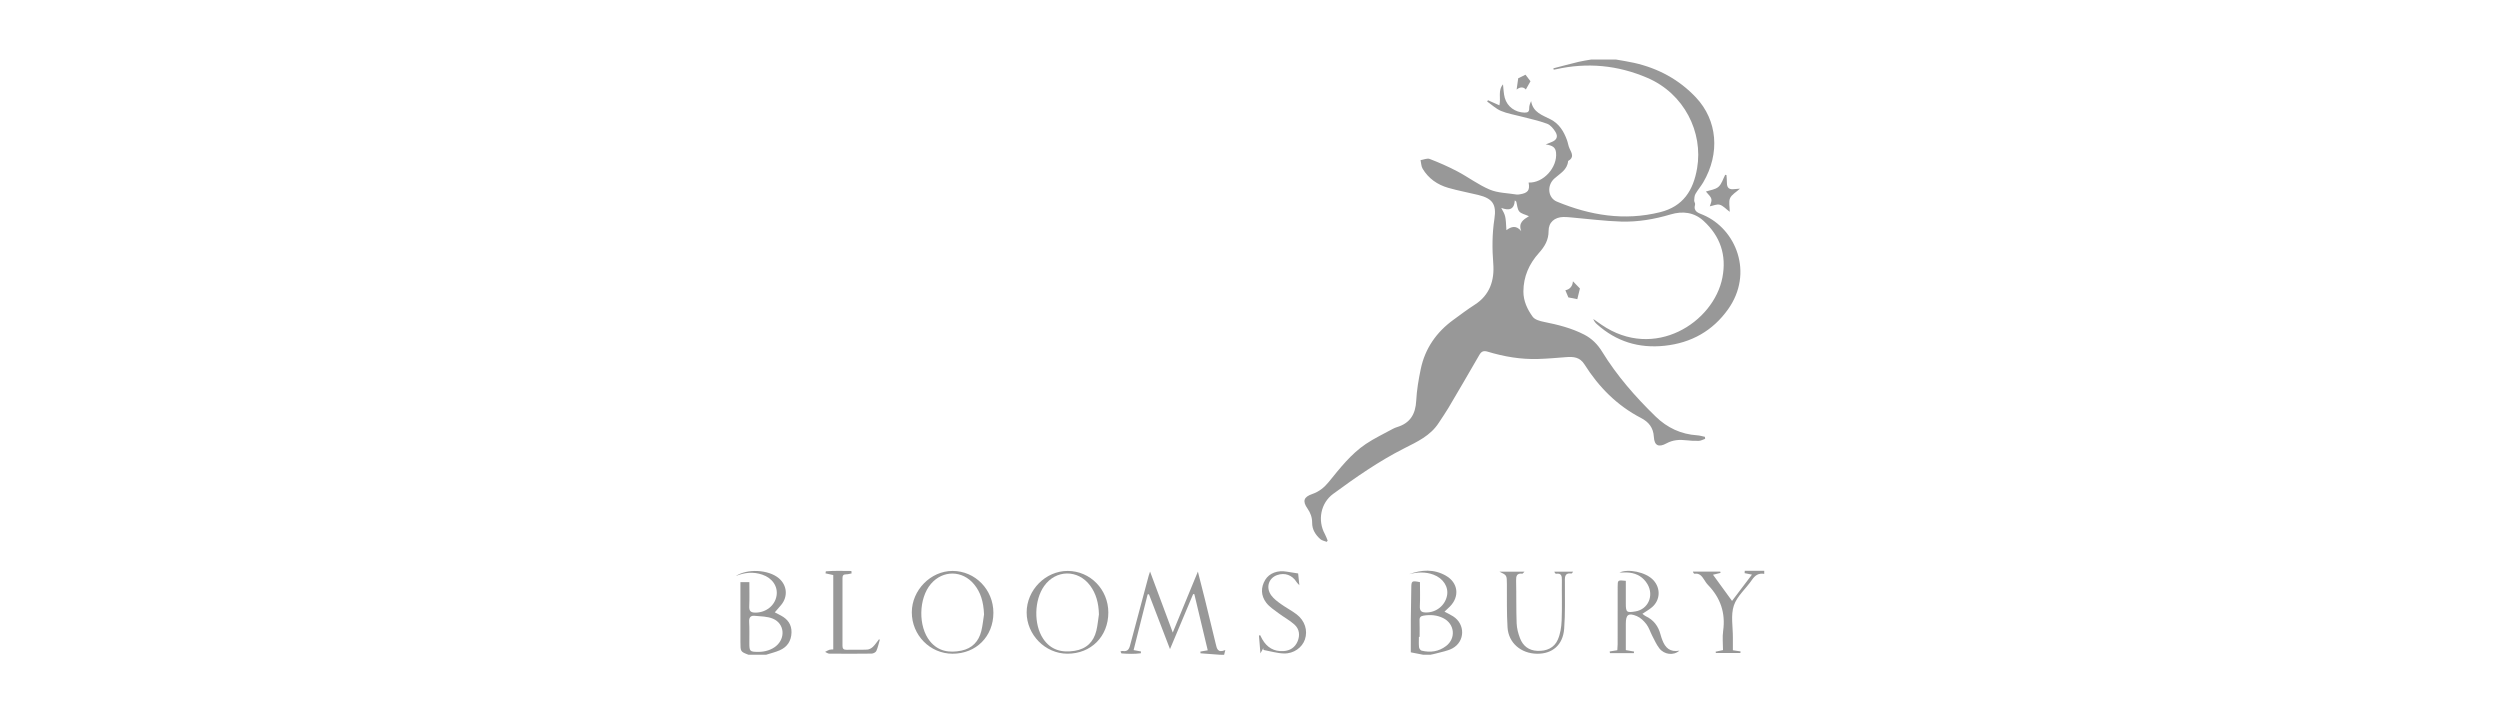 <svg xmlns="http://www.w3.org/2000/svg" xmlns:xlink="http://www.w3.org/1999/xlink" id="Layer_1" x="0px" y="0px" width="210px" height="60px" viewBox="0 0 210 60" xml:space="preserve"><g>	<path fill="#989898" d="M135.738,5c0.509,0.092,1.023,0.166,1.527,0.28c2.018,0.456,3.772,1.396,5.196,2.908  c1.807,1.919,2.04,4.693,0.611,7.129c-0.197,0.336-0.46,0.634-0.653,0.973c-0.088,0.155-0.097,0.364-0.108,0.551  c-0.007,0.11,0.102,0.237,0.075,0.333c-0.17,0.616,0.279,0.707,0.685,0.881c2.768,1.185,4.249,4.882,2.09,7.92  c-1.288,1.812-3.083,2.829-5.329,3.069c-2.181,0.232-4.068-0.356-5.695-1.813c-0.127-0.114-0.235-0.248-0.302-0.436  c0.228,0.16,0.454,0.322,0.683,0.479c4.456,3.056,9.439-0.2,10.163-3.959c0.364-1.886-0.177-3.471-1.579-4.757  c-0.799-0.732-1.762-0.847-2.77-0.546c-1.358,0.406-2.747,0.643-4.156,0.601c-1.388-0.041-2.771-0.225-4.156-0.344  c-0.231-0.02-0.463-0.046-0.694-0.041c-0.739,0.016-1.249,0.446-1.245,1.172c0.004,0.764-0.334,1.318-0.815,1.853  c-0.823,0.914-1.297,1.984-1.301,3.232c-0.003,0.802,0.333,1.508,0.783,2.126c0.179,0.246,0.611,0.362,0.95,0.43  c1.169,0.234,2.316,0.52,3.383,1.071c0.637,0.329,1.119,0.816,1.492,1.423c1.247,2.029,2.803,3.806,4.504,5.458  c0.967,0.939,2.128,1.488,3.492,1.574c0.217,0.014,0.43,0.083,0.645,0.127c0.005,0.056,0.011,0.112,0.016,0.169  c-0.174,0.059-0.347,0.162-0.523,0.169c-0.346,0.014-0.696-0.006-1.04-0.047c-0.589-0.07-1.146-0.035-1.686,0.26  c-0.655,0.357-1.016,0.19-1.057-0.544c-0.044-0.782-0.435-1.256-1.086-1.594c-2.012-1.043-3.547-2.601-4.743-4.497  c-0.39-0.618-0.926-0.658-1.546-0.609c-0.78,0.063-1.561,0.129-2.343,0.154c-1.447,0.046-2.86-0.195-4.241-0.613  c-0.344-0.104-0.527-0.028-0.7,0.273c-0.86,1.494-1.731,2.983-2.608,4.467c-0.251,0.424-0.537,0.827-0.804,1.241  c-0.696,1.082-1.823,1.593-2.905,2.141c-2.119,1.073-4.056,2.424-5.963,3.823c-1.05,0.77-1.328,2.232-0.695,3.379  c0.095,0.172,0.156,0.363,0.233,0.546c-0.026,0.035-0.052,0.069-0.078,0.104c-0.184-0.075-0.407-0.108-0.545-0.233  c-0.394-0.359-0.684-0.798-0.68-1.358c0.003-0.455-0.135-0.842-0.396-1.214c-0.429-0.612-0.315-0.966,0.401-1.211  c0.573-0.196,1.009-0.547,1.384-1.008c0.944-1.16,1.866-2.352,3.121-3.197c0.716-0.482,1.508-0.853,2.268-1.27  c0.114-0.062,0.237-0.112,0.361-0.15c1.092-0.332,1.544-1.086,1.602-2.206c0.046-0.892,0.198-1.785,0.38-2.662  c0.361-1.737,1.318-3.105,2.748-4.144c0.587-0.427,1.164-0.868,1.775-1.257c1.281-0.816,1.678-2.051,1.57-3.453  c-0.098-1.265-0.098-2.511,0.095-3.765c0.189-1.225-0.155-1.717-1.353-2.01c-0.843-0.207-1.7-0.36-2.532-0.601  c-0.903-0.262-1.655-0.781-2.144-1.605c-0.121-0.203-0.12-0.478-0.175-0.72c0.259-0.039,0.557-0.181,0.769-0.099  c0.792,0.305,1.574,0.648,2.325,1.044c0.92,0.485,1.767,1.13,2.719,1.53c0.685,0.288,1.49,0.289,2.243,0.412  c0.098,0.016,0.203-0.003,0.303-0.019c0.667-0.11,0.837-0.345,0.719-0.986c1.229,0.059,2.44-1.27,2.302-2.525  c-0.046-0.422-0.274-0.589-0.867-0.676c0.156-0.064,0.31-0.131,0.468-0.19c0.439-0.163,0.596-0.442,0.363-0.841  c-0.166-0.284-0.426-0.602-0.716-0.709c-0.713-0.265-1.468-0.417-2.206-0.614c-0.558-0.149-1.141-0.239-1.667-0.463  c-0.422-0.179-0.776-0.519-1.16-0.788c0.023-0.036,0.045-0.072,0.068-0.108c0.306,0.137,0.612,0.273,0.961,0.429  c0.14-0.628-0.142-1.246,0.302-1.761c0.05,0.407,0.051,0.783,0.149,1.132c0.212,0.753,0.882,1.222,1.657,1.24  c0.27,0.006,0.403-0.072,0.395-0.368c-0.005-0.188,0.058-0.378,0.161-0.598c0.162,0.972,0.971,1.185,1.653,1.542  c0.713,0.373,1.098,1.011,1.361,1.738c0.084,0.231,0.111,0.486,0.216,0.705c0.186,0.386,0.409,0.752-0.122,1.044  c-0.063,0.749-0.683,1.047-1.16,1.479c-0.644,0.583-0.539,1.623,0.217,1.935c2.793,1.156,5.662,1.632,8.663,0.889  c1.948-0.483,2.796-1.833,3.114-3.688c0.518-3.023-1.073-6.265-4.177-7.597c-2.496-1.071-5.055-1.311-7.699-0.716  c-0.056,0.013-0.112,0.021-0.169,0.031c-0.01-0.039-0.02-0.077-0.029-0.116c0.704-0.182,1.407-0.372,2.114-0.543  c0.347-0.084,0.703-0.131,1.055-0.194C134.344,5,135.041,5,135.738,5z M126.104,17.465c0.368,0.66,0.368,0.66,0.435,1.87  c0.418-0.316,0.831-0.43,1.246,0.083c-0.269-0.701,0.184-0.977,0.647-1.257c-0.328-0.151-0.658-0.207-0.817-0.402  c-0.167-0.204-0.171-0.542-0.246-0.821c-0.041-0.037-0.082-0.074-0.123-0.11C127.193,17.636,126.742,17.695,126.104,17.465z"></path>	<path fill="#989898" d="M102.477,55c-0.385-0.029-0.769-0.057-1.154-0.086c-0.161-0.012-0.321-0.025-0.481-0.037  c-0.003-0.048-0.006-0.097-0.009-0.145c0.19-0.033,0.38-0.066,0.617-0.106c-0.377-1.579-0.751-3.147-1.125-4.715  c-0.033-0.003-0.067-0.007-0.1-0.01c-0.634,1.507-1.268,3.014-1.945,4.625c-0.617-1.609-1.193-3.109-1.768-4.609  c-0.037,0.004-0.073,0.008-0.11,0.012c-0.39,1.548-0.78,3.095-1.179,4.679c0.226,0.042,0.421,0.078,0.616,0.114  c-0.002,0.051-0.004,0.102-0.007,0.153c-0.543,0.07-1.087,0.054-1.633,0.011c-0.027-0.053-0.054-0.105-0.081-0.158  c0.056-0.016,0.116-0.055,0.167-0.046c0.538,0.098,0.595-0.29,0.692-0.659c0.5-1.889,1.007-3.776,1.513-5.663  c0.026-0.097,0.063-0.192,0.115-0.349c0.634,1.702,1.248,3.351,1.908,5.122c0.721-1.749,1.392-3.377,2.11-5.119  c0.219,0.863,0.413,1.611,0.598,2.361c0.305,1.237,0.609,2.473,0.902,3.713c0.094,0.396,0.16,0.788,0.805,0.515  c-0.051,0.201-0.076,0.3-0.101,0.399C102.71,55,102.593,55,102.477,55z"></path>	<path fill="#989898" d="M62.872,55c-0.676-0.262-0.676-0.262-0.676-1.067c0-1.508,0-3.016,0-4.524c0-0.157,0-0.314,0-0.51  c0.26,0,0.482,0,0.749,0c0,0.692,0.022,1.357-0.008,2.019c-0.018,0.394,0.107,0.54,0.508,0.542c0.88,0.005,1.641-0.577,1.783-1.408  c0.134-0.783-0.342-1.491-1.195-1.782c-0.749-0.256-1.482-0.188-2.229,0.118c0.969-0.642,2.755-0.543,3.616,0.183  c0.7,0.591,0.784,1.538,0.196,2.246c-0.166,0.2-0.34,0.394-0.534,0.619c0.142,0.074,0.327,0.169,0.511,0.267  c0.57,0.303,0.909,0.752,0.893,1.423c-0.017,0.709-0.351,1.221-0.995,1.5c-0.365,0.158-0.758,0.251-1.139,0.373  C63.859,55,63.366,55,62.872,55z M63.703,54.758c0.571,0.002,1.121-0.18,1.495-0.495c0.802-0.676,0.697-1.876-0.262-2.289  c-0.468-0.201-1.031-0.198-1.555-0.247c-0.331-0.031-0.472,0.147-0.452,0.506c0.034,0.592,0.015,1.188,0.016,1.782  C62.946,54.718,62.983,54.755,63.703,54.758z"></path>	<path fill="#989898" d="M119.551,55c-0.36-0.07-0.72-0.141-1.044-0.204c0-0.941-0.005-1.852,0.002-2.762  c0.007-0.87,0.03-1.741,0.039-2.611c0.007-0.64,0.026-0.659,0.728-0.523c0,0.665,0.025,1.344-0.009,2.02  c-0.021,0.419,0.154,0.529,0.529,0.529c0.846,0.002,1.584-0.579,1.752-1.406c0.151-0.742-0.32-1.47-1.143-1.774  c-0.678-0.251-1.359-0.21-2.042-0.037c1.044-0.382,2.086-0.445,3.085,0.122c1.039,0.59,1.18,1.751,0.342,2.597  c-0.14,0.141-0.288,0.274-0.452,0.428c0.27,0.146,0.507,0.256,0.725,0.394c1.023,0.65,1.013,2.101-0.051,2.685  c-0.419,0.23-0.926,0.3-1.394,0.437c-0.149,0.044-0.304,0.068-0.456,0.102C119.957,55,119.754,55,119.551,55z M119.247,53.495  c-0.02,0-0.04,0-0.059,0c0,0.289-0.02,0.58,0.01,0.866c0.011,0.108,0.121,0.27,0.215,0.293c0.738,0.182,1.443,0.08,2.055-0.386  c0.858-0.652,0.726-1.87-0.241-2.348c-0.524-0.259-1.076-0.299-1.647-0.207c-0.238,0.038-0.349,0.136-0.338,0.396  C119.26,52.571,119.247,53.034,119.247,53.495z"></path>	<path fill="#989898" d="M148.195,48.206c-0.473-0.086-0.772,0.121-1.038,0.512c-0.497,0.73-1.253,1.357-1.516,2.153  c-0.268,0.812-0.074,1.778-0.08,2.676c-0.003,0.358,0,0.717,0,1.074c0.25,0.037,0.447,0.067,0.644,0.096  c-0.004,0.045-0.008,0.089-0.012,0.134c-0.686,0-1.372,0-2.059,0c-0.008-0.037-0.015-0.074-0.023-0.11  c0.185-0.04,0.37-0.079,0.621-0.133c0-0.523-0.063-1.078,0.012-1.614c0.212-1.51-0.226-2.779-1.276-3.862  c-0.13-0.134-0.231-0.298-0.332-0.456c-0.186-0.291-0.386-0.544-0.79-0.48c-0.046,0.007-0.104-0.062-0.141-0.18  c0.765,0,1.53,0,2.295,0c0.008,0.036,0.017,0.072,0.025,0.108c-0.183,0.045-0.366,0.089-0.633,0.154  c0.527,0.725,1.039,1.429,1.599,2.199c0.573-0.757,1.106-1.461,1.674-2.21c-0.263-0.052-0.44-0.087-0.617-0.121  c0.004-0.067,0.008-0.133,0.012-0.2c0.545,0,1.091,0,1.636,0C148.195,48.031,148.195,48.118,148.195,48.206z"></path>	<path fill="#989898" d="M83.445,51.479c-0.004,1.984-1.453,3.436-3.429,3.434c-1.895-0.001-3.428-1.562-3.424-3.484  c0.004-1.861,1.59-3.472,3.419-3.471C81.918,47.96,83.448,49.528,83.445,51.479z M82.66,51.607c-0.049-1.085-0.291-1.86-0.833-2.52  c-0.98-1.193-2.621-1.213-3.626-0.045c-1.042,1.212-1.092,3.584-0.078,4.827c0.693,0.85,1.628,0.993,2.639,0.783  c0.895-0.185,1.448-0.765,1.667-1.639C82.544,52.554,82.585,52.076,82.66,51.607z"></path>	<path fill="#989898" d="M93.1,51.449c0.002,2.011-1.454,3.472-3.448,3.462c-1.857-0.009-3.411-1.588-3.413-3.466  c-0.001-1.882,1.589-3.491,3.448-3.487C91.579,47.962,93.098,49.515,93.1,51.449z M92.31,51.61  c-0.023-0.976-0.251-1.764-0.737-2.419c-1.022-1.374-2.879-1.355-3.867,0.039c-0.834,1.177-0.884,3.212-0.088,4.411  c0.639,0.962,1.575,1.206,2.661,1.027c0.978-0.161,1.584-0.742,1.815-1.693C92.202,52.529,92.24,52.066,92.31,51.61z"></path>	<path fill="#989898" d="M135.213,54.723c0.199-0.033,0.398-0.065,0.642-0.105c0.009-0.163,0.026-0.332,0.027-0.501  c0.002-1.611,0.001-3.221,0.002-4.832c0-0.564,0.008-0.568,0.684-0.495c0,0.287,0,0.584,0,0.881c0,0.334,0,0.667,0,1.001  c0,0.762,0.059,0.812,0.815,0.686c1.06-0.176,1.57-1.324,1.003-2.289c-0.338-0.575-0.862-0.892-1.519-0.967  c-0.271-0.031-0.548-0.005-0.832-0.005c0.693-0.34,2.218-0.063,2.861,0.65c0.607,0.673,0.572,1.651-0.115,2.248  c-0.238,0.207-0.521,0.361-0.818,0.563c0.093,0.07,0.169,0.15,0.262,0.193c0.681,0.315,1.08,0.852,1.263,1.567  c0.039,0.154,0.093,0.304,0.15,0.453c0.239,0.631,0.637,1.032,1.431,0.885c-0.495,0.433-1.275,0.337-1.688-0.2  c-0.243-0.317-0.409-0.696-0.596-1.055c-0.168-0.321-0.271-0.685-0.487-0.967c-0.211-0.275-0.493-0.55-0.805-0.681  c-0.708-0.297-0.925-0.121-0.925,0.634c0,0.737,0,1.474,0,2.222c0.261,0.046,0.477,0.083,0.694,0.121  c-0.006,0.044-0.012,0.088-0.018,0.132c-0.669,0-1.338,0-2.007,0C135.228,54.816,135.22,54.769,135.213,54.723z"></path>	<path fill="#989898" d="M125.956,48.022c0.674,0,1.349,0,2.098,0c-0.093,0.089-0.141,0.171-0.18,0.166  c-0.473-0.053-0.53,0.203-0.521,0.599c0.029,1.189,0,2.38,0.045,3.569c0.016,0.425,0.131,0.863,0.286,1.262  c0.249,0.646,0.739,1.024,1.457,1.054c0.764,0.031,1.411-0.242,1.717-0.945c0.212-0.487,0.298-1.056,0.32-1.594  c0.047-1.13,0.004-2.264,0.02-3.396c0.005-0.358-0.04-0.604-0.482-0.542c-0.051,0.007-0.111-0.055-0.151-0.176  c0.506,0,1.013,0,1.577,0c-0.073,0.096-0.101,0.158-0.121,0.155c-0.653-0.078-0.567,0.364-0.569,0.775  c-0.006,1.291,0.037,2.586-0.062,3.871c-0.105,1.367-0.999,2.116-2.294,2.094c-1.338-0.023-2.382-0.911-2.463-2.209  c-0.076-1.214-0.044-2.436-0.054-3.654C126.572,48.319,126.577,48.319,125.956,48.022z"></path>	<path fill="#989898" d="M73.903,53.739c-0.093,0.317-0.159,0.646-0.292,0.944c-0.05,0.112-0.255,0.218-0.391,0.22  c-1.188,0.017-2.377,0.014-3.566,0.003c-0.116-0.001-0.231-0.096-0.346-0.147c0.12-0.061,0.235-0.134,0.36-0.177  c0.091-0.031,0.196-0.02,0.326-0.031c0-2.096,0-4.173,0-6.247c-0.23-0.05-0.44-0.096-0.651-0.142  c0.009-0.057,0.019-0.114,0.028-0.171c0.716-0.063,1.431-0.03,2.146-0.029c0.005,0.068,0.01,0.137,0.016,0.205  c-0.153,0.027-0.306,0.078-0.458,0.076c-0.229-0.002-0.305,0.097-0.305,0.314c0.003,1.899,0.004,3.798-0.001,5.697  c-0.001,0.245,0.099,0.33,0.339,0.326c0.58-0.011,1.16,0.013,1.739-0.014c0.165-0.008,0.354-0.113,0.477-0.231  c0.195-0.186,0.343-0.421,0.511-0.635C73.858,53.714,73.881,53.727,73.903,53.739z"></path>	<path fill="#989898" d="M109.044,48.17c0.024,0.235,0.058,0.564,0.102,0.991c-0.117-0.132-0.186-0.191-0.231-0.264  c-0.371-0.597-0.995-0.821-1.647-0.586c-0.716,0.258-0.959,1.06-0.473,1.714c0.21,0.282,0.514,0.506,0.805,0.715  c0.423,0.304,0.892,0.544,1.307,0.858c0.705,0.534,0.963,1.367,0.705,2.12c-0.231,0.674-0.937,1.198-1.765,1.174  c-0.574-0.017-1.143-0.193-1.714-0.297c-0.005-0.049-0.011-0.098-0.016-0.147c-0.058,0.104-0.117,0.208-0.242,0.431  c-0.047-0.569-0.084-1.028-0.122-1.487c0.032-0.014,0.065-0.028,0.097-0.042c0.059,0.114,0.115,0.231,0.178,0.343  c0.395,0.692,0.983,1.049,1.789,0.998c0.554-0.035,0.968-0.307,1.183-0.82c0.215-0.513,0.148-1.033-0.261-1.404  c-0.403-0.365-0.899-0.625-1.337-0.955c-0.366-0.276-0.775-0.534-1.043-0.891c-0.443-0.589-0.468-1.271-0.077-1.918  c0.342-0.566,1.055-0.82,1.794-0.686C108.373,48.068,108.67,48.11,109.044,48.17z"></path>	<path fill="#989898" d="M145.298,17.793c-0.325-0.242-0.555-0.516-0.839-0.595c-0.248-0.069-0.557,0.081-0.837,0.134  c0.229-0.631,0.229-0.631-0.327-1.242c0.352-0.121,0.788-0.161,1.055-0.394c0.276-0.241,0.386-0.67,0.569-1.017  c0.035,0.011,0.071,0.021,0.106,0.032c0.013,0.225,0.036,0.449,0.037,0.674c0.001,0.429,0.232,0.554,0.62,0.5  c0.137-0.019,0.275-0.022,0.476-0.037c-0.327,0.298-0.697,0.495-0.832,0.798C145.193,16.943,145.298,17.348,145.298,17.793z"></path>	<path fill="#989898" d="M132.714,24.233c-0.069,0.281-0.148,0.604-0.22,0.897c-0.219-0.043-0.493-0.097-0.752-0.148  c-0.065-0.155-0.154-0.366-0.252-0.601c0.357-0.067,0.609-0.324,0.636-0.753C132.347,23.854,132.537,24.05,132.714,24.233z"></path>	<path fill="#989898" d="M128.143,6.276c0.133,0.175,0.288,0.379,0.417,0.55c-0.114,0.203-0.248,0.441-0.389,0.692  c-0.206-0.239-0.5-0.222-0.775,0.007c0.045-0.32,0.089-0.635,0.134-0.95C127.692,6.496,127.932,6.379,128.143,6.276z"></path></g></svg>